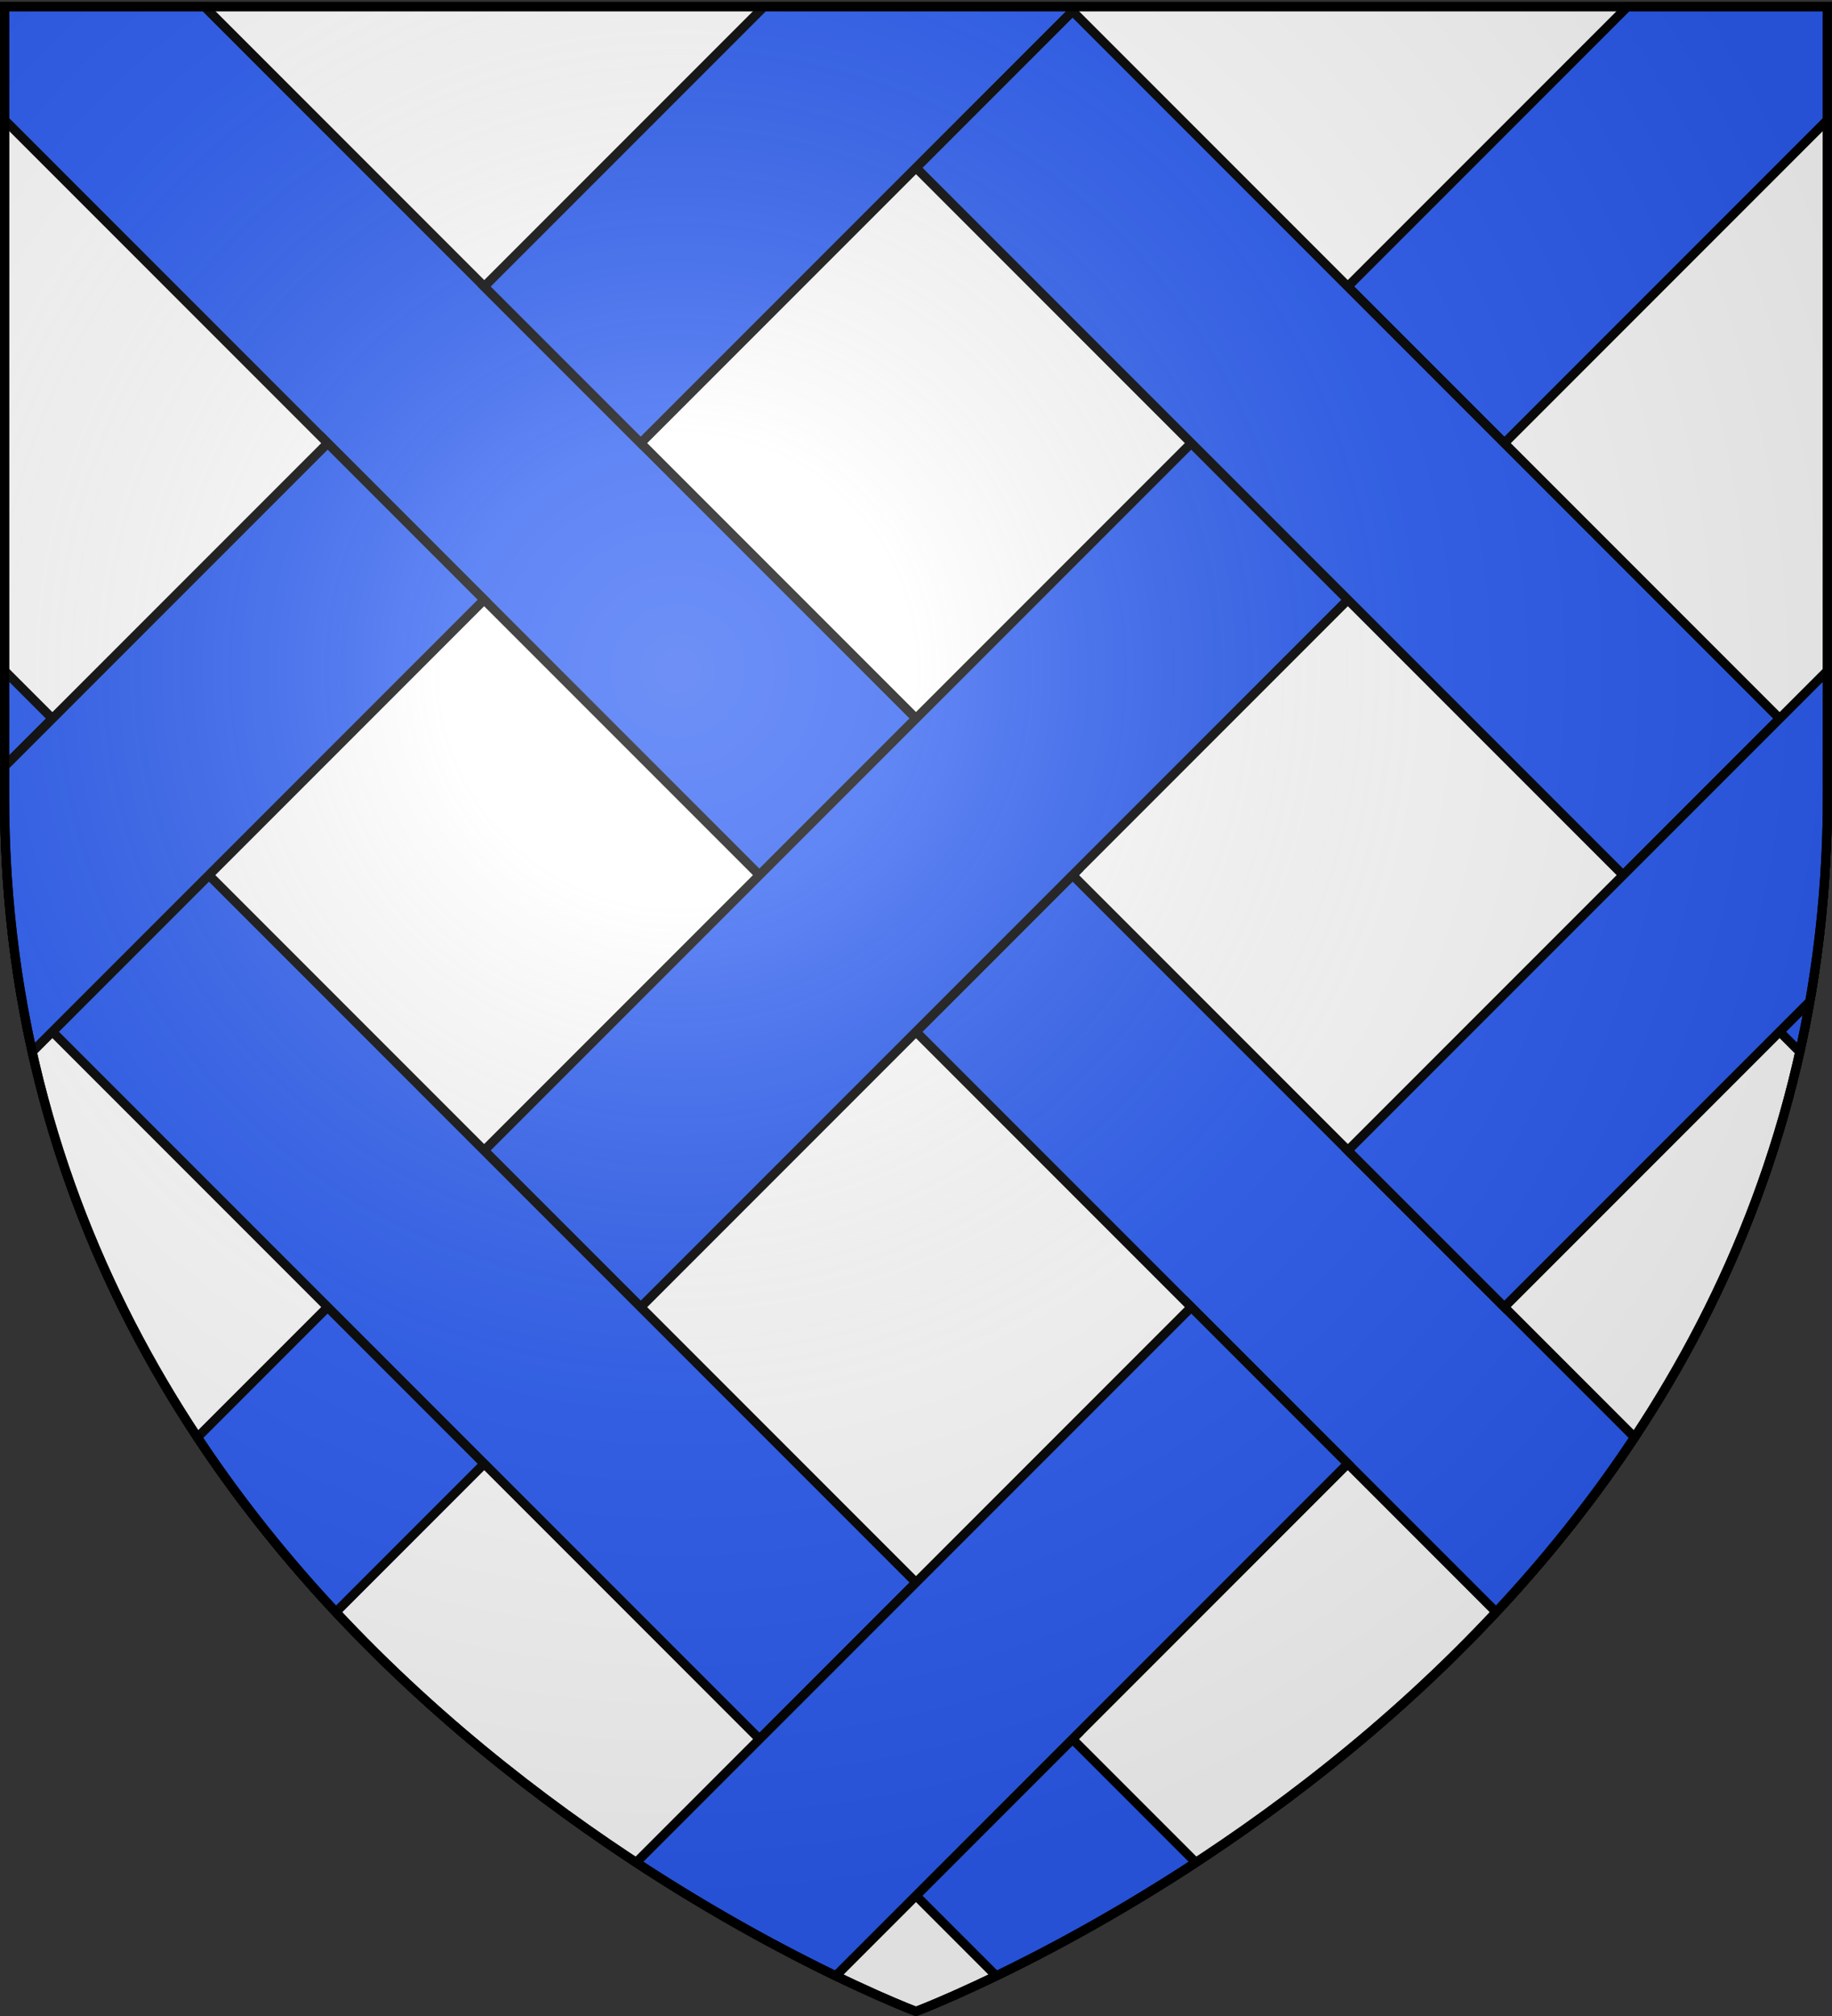 <svg xmlns="http://www.w3.org/2000/svg" xmlns:xlink="http://www.w3.org/1999/xlink" height="660" width="600" version="1.0"><rect width="100%" height="100%" fill="#333333" stroke="none"/><defs><linearGradient id="b"><stop style="stop-color:white;stop-opacity:.314" offset="0"/><stop offset=".19" style="stop-color:white;stop-opacity:.251"/><stop style="stop-color:#6b6b6b;stop-opacity:.125" offset=".6"/><stop style="stop-color:black;stop-opacity:.125" offset="1"/></linearGradient><linearGradient id="a"><stop offset="0" style="stop-color:#fd0000;stop-opacity:1"/><stop style="stop-color:#e77275;stop-opacity:.659" offset=".5"/><stop style="stop-color:black;stop-opacity:.323" offset="1"/></linearGradient><radialGradient xlink:href="#b" id="c" gradientUnits="userSpaceOnUse" gradientTransform="matrix(1.353 0 0 1.349 -77.63 -85.747)" cx="221.445" cy="226.331" fx="221.445" fy="226.331" r="300"/></defs><g style="display:inline"><path style="fill:#e20909;fill-opacity:1;fill-rule:evenodd;stroke:#000;stroke-width:3;stroke-linecap:butt;stroke-linejoin:miter;stroke-miterlimit:4;stroke-dasharray:none;stroke-opacity:1" d="M300 658.5s298.5-112.32 298.5-397.772V2.176H1.5v258.552C1.5 546.18 300 658.5 300 658.5z"/><path style="fill:#fff;fill-opacity:1;fill-rule:evenodd;stroke:#000;stroke-width:3;stroke-linecap:butt;stroke-linejoin:miter;stroke-miterlimit:4;stroke-dasharray:none;stroke-opacity:1;display:inline" d="M300 658.5s298.5-112.32 298.5-397.772V2.176H1.5v258.552C1.5 546.18 300 658.5 300 658.5z"/></g><g style="display:inline"><path style="fill:#2b5df2;fill-opacity:1;stroke:#000;stroke-width:3;stroke-miterlimit:4;stroke-dasharray:none;stroke-opacity:1;display:inline" d="M1.5 2.188V39.28L248.719 286.5 300 235.219 66.969 2.188H1.5zM351.281 286.5 300 337.781l190 190c16.079-17.206 31.459-36.24 45.344-57.218L351.28 286.5z"/><path style="fill:#2b5df2;fill-opacity:1;stroke:#000;stroke-width:3;stroke-miterlimit:4;stroke-dasharray:none;stroke-opacity:1;display:inline" d="m533.031 2.188-91.625 91.624 51.281 51.282L598.5 39.28V2.188h-65.469zM390.156 145.063 158.562 376.655l51.282 51.281 231.594-231.593-51.282-51.281zM107.312 427.906l-42.656 42.656c13.885 20.98 29.265 40.013 45.344 57.22l48.594-48.595-51.281-51.28z"/><path style="fill:#2b5df2;fill-opacity:1;stroke:#000;stroke-width:3;stroke-miterlimit:4;stroke-dasharray:none;stroke-opacity:1;display:inline" d="M351.25 3.656 300 54.906 531.594 286.5l51.25-51.25L351.25 3.656zm241.469 324.219-9.875 9.875 6.593 6.594a370.036 370.036 0 0 0 3.282-16.469zM1.5 219.594v31.312l15.656-15.656L1.5 219.594zM68.406 286.5l-51.25 51.25L248.75 569.344l51.25-51.25L68.406 286.5zM351.25 569.344 300 620.594l26.281 26.281c16.549-7.993 39.564-20.218 65.375-37.125l-40.406-40.406z"/><path style="fill:#2b5df2;fill-opacity:1;stroke:#000;stroke-width:3;stroke-miterlimit:4;stroke-dasharray:none;stroke-opacity:1;display:inline" d="m250.219 2.188-91.625 91.624 51.25 51.25L352.719 2.188h-102.5zM107.313 145.094 1.5 250.906v9.813c0 29.73 3.26 57.582 9.063 83.625l148-148-51.25-51.25zM598.5 219.594 441.437 376.656l51.25 51.25L592.72 327.875c3.728-21.226 5.781-43.607 5.781-67.156v-41.125zM390.156 427.938 208.344 609.75c25.811 16.907 48.826 29.132 65.375 37.125l167.687-167.688-51.25-51.25z"/></g><path d="M300 658.5s298.5-112.32 298.5-397.772V2.176H1.5v258.552C1.5 546.18 300 658.5 300 658.5z" style="opacity:1;fill:url(#c);fill-opacity:1;fill-rule:evenodd;stroke:none;stroke-width:1px;stroke-linecap:butt;stroke-linejoin:miter;stroke-opacity:1"/><path d="M300 658.5S1.5 546.18 1.5 260.728V2.176h597v258.552C598.5 546.18 300 658.5 300 658.5z" style="opacity:1;fill:none;fill-opacity:1;fill-rule:evenodd;stroke:#000;stroke-width:3;stroke-linecap:butt;stroke-linejoin:miter;stroke-miterlimit:4;stroke-dasharray:none;stroke-opacity:1"/></svg>